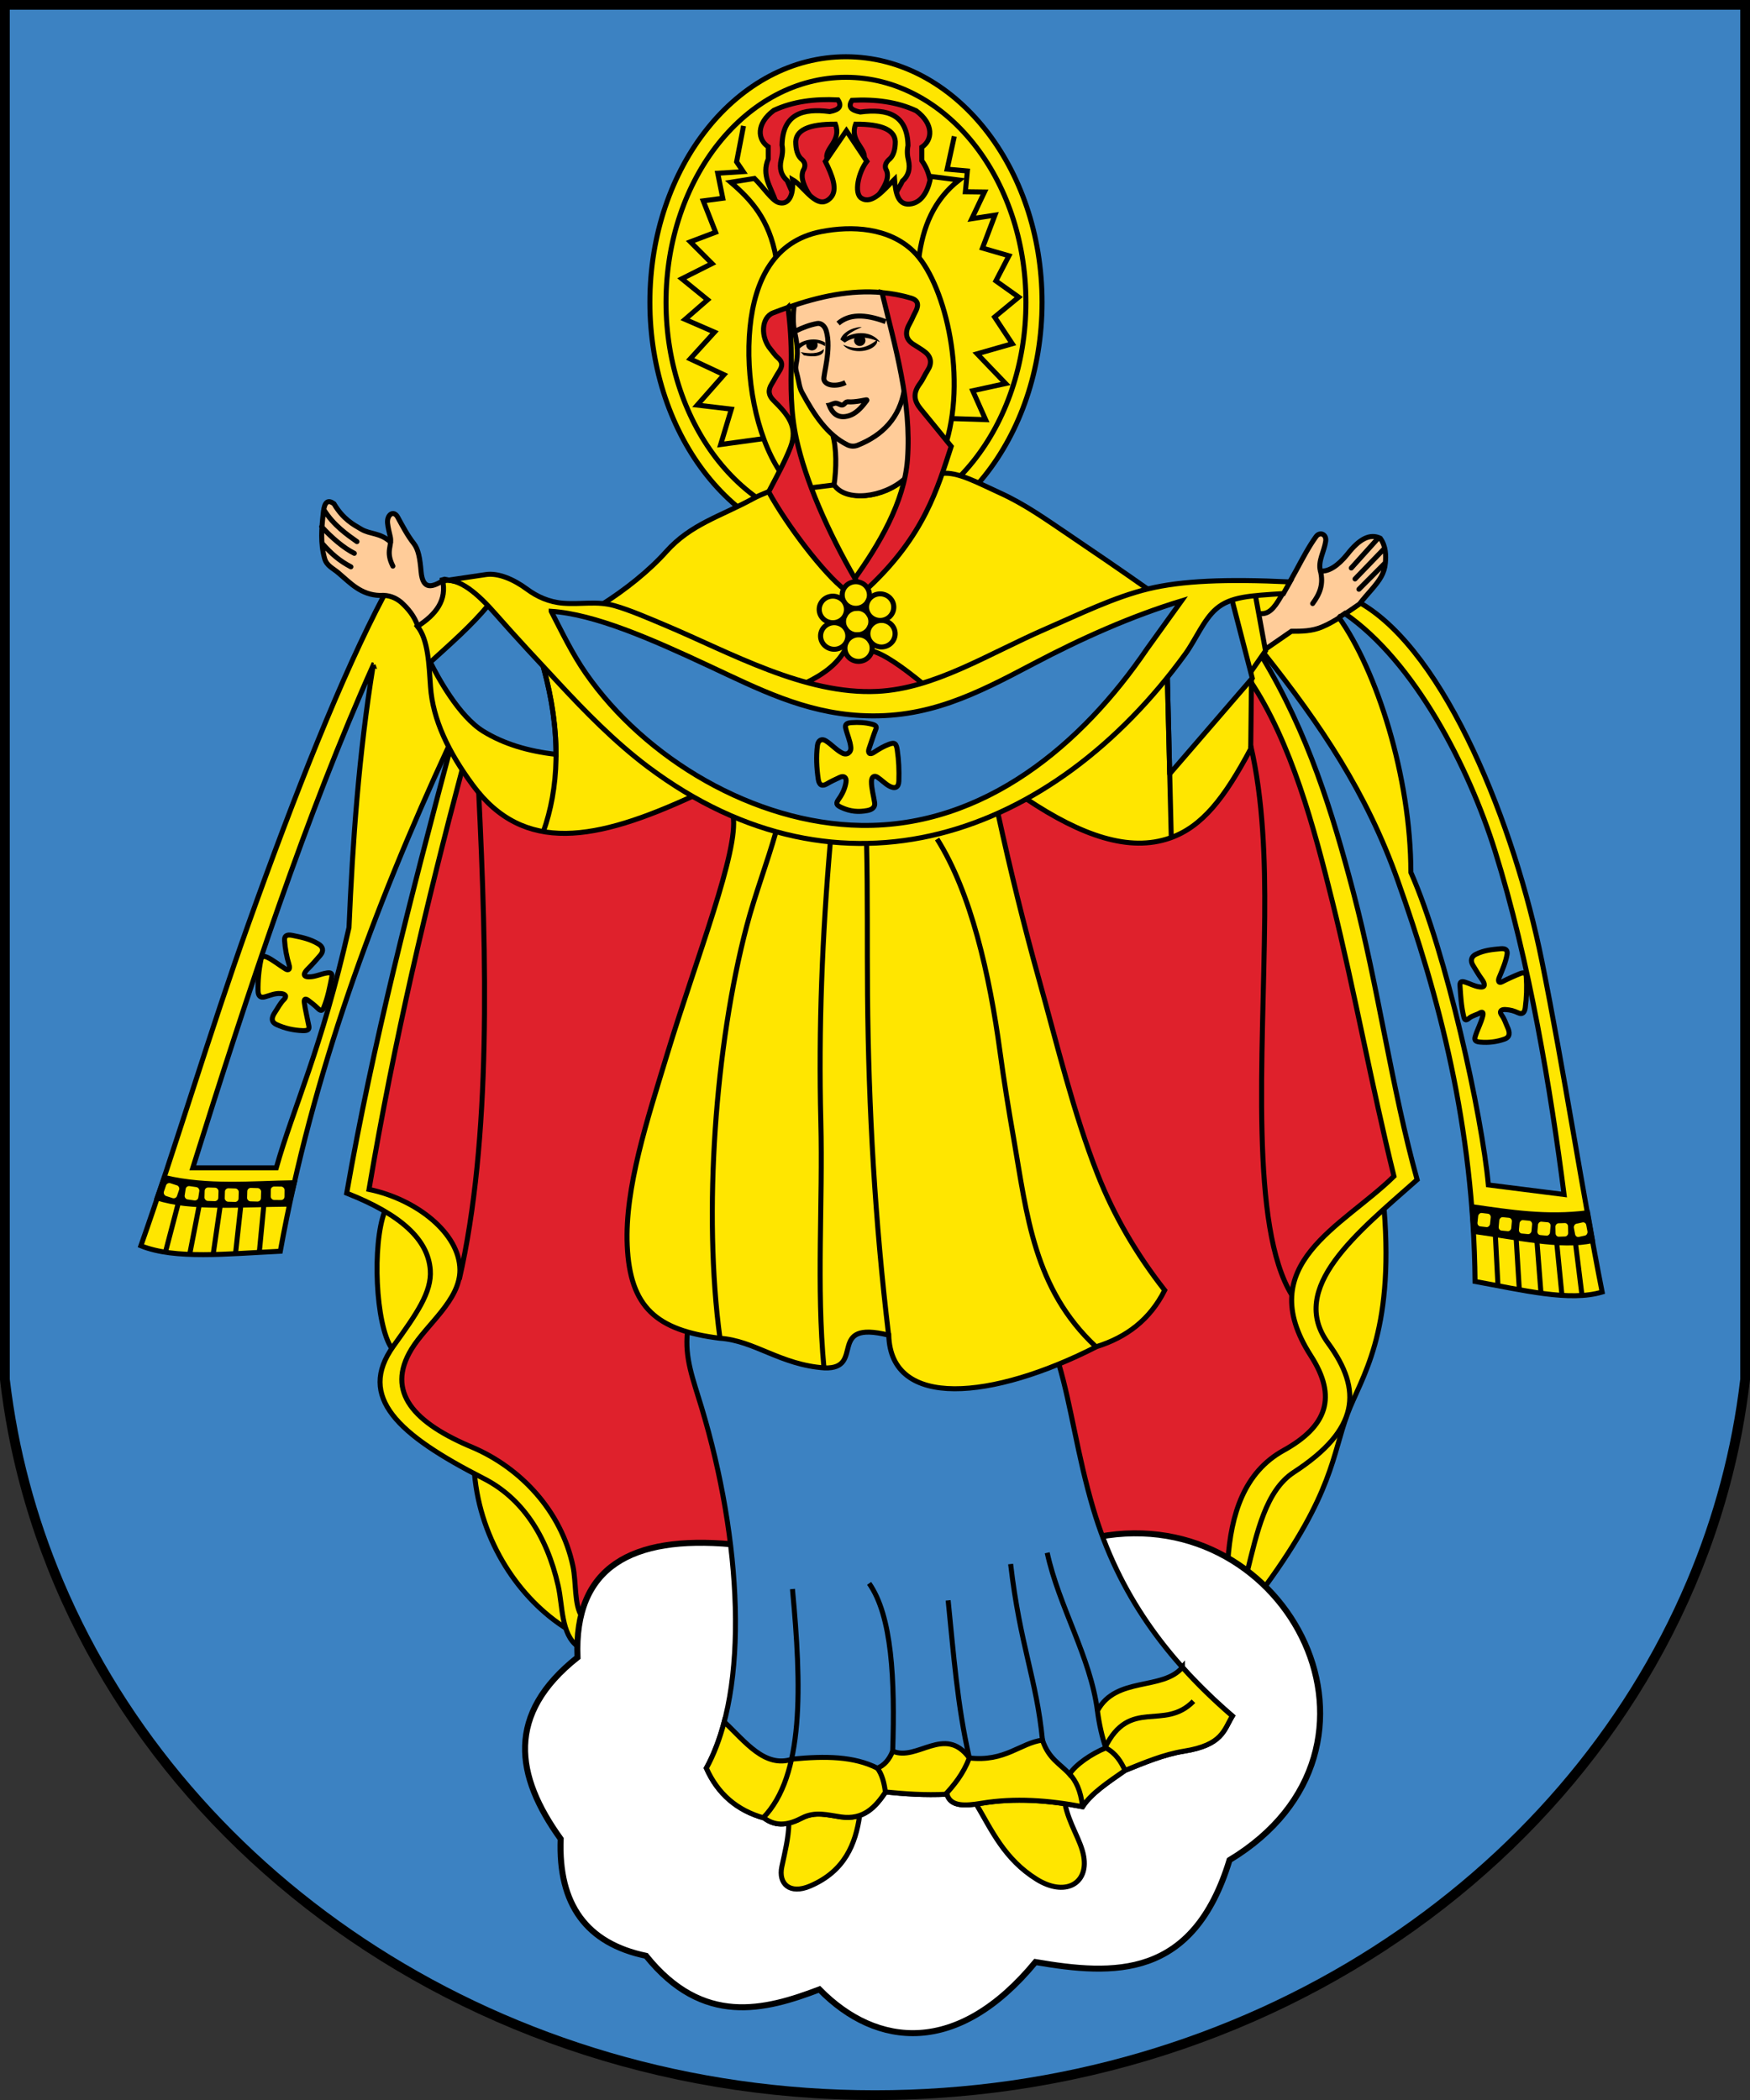 <?xml version="1.0" encoding="UTF-8" standalone="no"?> <svg xmlns:rdf="http://www.w3.org/1999/02/22-rdf-syntax-ns#" xmlns="http://www.w3.org/2000/svg" xmlns:cc="http://creativecommons.org/ns#" xmlns:dc="http://purl.org/dc/elements/1.1/" id="svg4098" height="420" width="350" version="1.1"><rect width="100%" height="100%" fill="#333333" stroke="none"/><g id="layer1" transform="translate(-200,-322.362)"><path id="path4002" d="m446.75,524.39c2.935,0,5.315,2.38,5.315,5.315v5.314c0,2.935-2.38,5.315-5.315,5.315h-5.315v-15.944h5.315zm0,21.259c5.87,0,10.63-4.76,10.63-10.63v-5.314c0-5.87-4.76-10.63-10.63-10.63h-10.63v26.574h10.63zm-21.26-26.574,5.315,0,0,26.574-5.315,0,0-26.574zm-10.63,0,5.315,0,0,26.574-5.315,0-10.63-16.684,0,16.684-5.315,0,0-26.574,5.315,0,10.63,16.684,0-16.684zm-79.724,0,15.945,0,0,5.315-10.63,0,0,5.315,10.63,0,0,5.315-10.63,0,0,5.315,10.63,0,0,5.315-15.945,0,0-26.574zm-21.26-0.001,5.315,0,0,21.26,10.63,0,0,5.315-15.945,0,0-26.575zm55.809,21.26,5.314,0c4.402,0,7.972-3.57,7.972-7.972s-3.636-7.957-7.972-7.972h-5.314v5.315h5.314c1.467,0,2.658,1.19,2.658,2.658s-1.19,2.658-2.658,2.658h-5.314v5.315zm5.31-26.58c10.272,0,18.602,8.33,18.602,18.602s-8.33,18.602-18.602,18.602-18.602-8.33-18.602-18.602,8.33-18.602,18.602-18.602zm0,5.315c7.337,0,13.287,5.95,13.287,13.287,0,7.337-5.95,13.287-13.287,13.287-7.337,0-13.287-5.95-13.287-13.287,0-7.337,5.95-13.287,13.287-13.287z" fill-rule="evenodd" class="fil0" fill="#a90000"></path><path id="path10" d="m200,598.32c0.411,3.513,0.936,6.994,1.589,10.436,14.393,75.888,86.568,133.61,173.41,133.61,86.841,0,159.02-57.716,173.41-133.6,0.653-3.443,1.178-6.926,1.59-10.441v-275.96h-350v275.96z" fill-rule="evenodd" class="fil0" fill="#000"></path><path id="path12" d="m537.37,638.5c5.383-12.731,9.03-26.253,10.684-40.321v-273.88h-346.1v273.88c1.655,14.07,5.302,27.593,10.686,40.326,25.211,59.623,88.407,101.91,162.36,101.91,73.958,0,137.16-42.292,162.37-101.92z" fill-rule="evenodd" class="fil1" fill="#3c82c2"></path><path id="рушник" d="m472.05,442.95c17.173,9.876,30.904,44.742,36.306,71.53,4.477,22.199,8.073,46.041,12.074,66.289-6.5,1.958-15.848-0.385-25.418-2.113-0.315-31.354-7.27-57.079-15.471-80.21-6.21-17.514-15.296-31.019-26.903-45.619l-3.147-13.353c7.38-1.073,14.859,0.086,22.558,3.476zm-182.33,28.71c-15.033,32.469-27.241,65.682-33.66,100.95-10.616,0.514-21.068,1.666-27.883-1.093,6.901-19.596,13.814-42.812,21.479-64.285,9.25-25.914,18.81-50.056,27.139-65.766l3.867-3.268,7.627,11.023,3.569,17.403-2.137,5.034z" fill-rule="evenodd" class="fil2 str0" stroke="#000" stroke-dasharray="none" stroke-miterlimit="4" stroke-width="1" fill="#ffe600"></path><g id="рука" fill-rule="evenodd" transform="matrix(3.679,0,0,3.684,-7.057,30.561)" stroke-miterlimit="4" stroke-dasharray="none" stroke-width="0.272"><path id="рука_0" d="m77.52,108.65c0.017-0.323-0.143-0.792-0.168-1.028-0.05-0.464,0.329-0.737,0.551-0.331,0.275,0.504,0.534,0.998,0.875,1.431,0.251,0.32,0.334,0.814,0.395,1.519,0.092,1.055,0.642,0.827,1.206,0.487l0.414,0.351-1.21,2.344-0.582-0.201c-0.19-0.556-0.528-0.967-0.925-1.323-0.286-0.229-0.649-0.399-1.143-0.359-1.04-0.033-1.607-0.679-2.221-1.196-0.318-0.284-0.669-0.396-0.786-0.816-0.232-0.839-0.163-1.626-0.071-2.459,0.033-0.296,0.1-0.864,0.58-0.508,0.511,0.855,1.064,1.133,1.478,1.378,0.491,0.294,1.039,0.182,1.607,0.71z" class="fil3" fill="#FC9"></path><path id="_160264168" d="m75.356,109.98c-0.622-0.328-1.048-0.692-1.572-1.283m1.759,0.55c-0.554-0.273-1.225-0.837-1.78-1.448m1.924,0.813c-0.519-0.366-1.275-0.887-1.795-1.725m5.109,6.329c-0.19-0.556-0.528-0.967-0.925-1.323-0.286-0.229-0.649-0.399-1.143-0.359-1.04-0.033-1.607-0.679-2.221-1.196-0.318-0.284-0.669-0.396-0.786-0.816-0.232-0.839-0.163-1.626-0.071-2.459,0.033-0.296,0.1-0.864,0.58-0.508,0.511,0.855,1.064,1.133,1.478,1.378,0.491,0.294,1.039,0.182,1.607,0.71m2.858,2.079c-0.564,0.34-1.114,0.569-1.206-0.487-0.061-0.705-0.143-1.2-0.395-1.519-0.341-0.433-0.6-0.927-0.875-1.431-0.222-0.406-0.601-0.133-0.551,0.331,0.026,0.236,0.086,0.476,0.145,0.724,0.118,0.495-0.275,0.779,0.143,1.601" class="fil4 str1" stroke="#000" stroke-linecap="round" fill="none"></path></g><g id="рука_1" fill-rule="evenodd" transform="matrix(3.679,0,0,3.684,-7.057,30.561)" stroke-miterlimit="4" stroke-dasharray="none" stroke-width="0.272"><path id="рука_2" d="m128.05,110.21c-0.133-0.515,0.205-1.057,0.289-1.615,0.059-0.392-0.318-0.54-0.525-0.255-0.388,0.533-0.735,1.196-1.108,1.885-0.29,0.535-0.636,1.106-0.939,1.595-0.384,0.621-0.682,0.749-1.076,0.689l-0.593-0.092,0.316,2.005,0.618,0.051c0.481-0.332,0.962-0.663,1.444-0.995,0.554,0.001,1.107-0.002,1.661-0.233,0.728-0.303,1.396-0.81,2.04-1.247,0.206-0.273,0.448-0.538,0.678-0.806,0.42-0.49,0.682-0.857,0.729-1.428,0.03-0.366,0.044-0.896-0.278-1.337-0.568-0.272-1.148,0.049-1.785,0.865-0.526,0.646-1.016,0.953-1.47,0.918z" class="fil3" fill="#FC9"></path><path id="_158408416" d="m124.7,112.51c0.394,0.06,0.692-0.068,1.076-0.689,0.303-0.489,0.649-1.06,0.939-1.595,0.373-0.689,0.72-1.351,1.108-1.885,0.207-0.285,0.584-0.137,0.525,0.255-0.084,0.559-0.422,1.077-0.289,1.592,0.192,0.739-0.035,1.268-0.42,1.786m-2.598,2.5c0.481-0.332,0.962-0.663,1.444-0.995,0.554,0.001,1.107-0.002,1.661-0.233,0.728-0.303,1.396-0.81,2.04-1.247,0.206-0.273,0.448-0.538,0.678-0.806,0.42-0.49,0.682-0.857,0.729-1.428,0.03-0.366,0.044-0.896-0.278-1.337-0.568-0.272-1.148,0.049-1.785,0.865-0.526,0.646-1.016,0.953-1.47,0.918m1.68-0.166,1.481-1.642m-1.277,2.235,1.609-1.667m-1.398,2.227,1.418-1.421" class="fil4 str1" stroke="#000" stroke-linecap="round" fill="none"></path></g><ellipse id="ellipse21" d="m 112.928,95.618 c 0,7.362 -4.773,13.33 -10.66,13.33 -5.887,0 -10.66,-5.968 -10.66,-13.33 0,-7.362 4.773,-13.33 10.66,-13.33 5.887,0 10.66,5.968 10.66,13.33 z" fill-rule="evenodd" cx="102.27" cy="95.618" rx="10.66" ry="13.33" transform="matrix(3.679,0,0,3.684,-7.057,30.561)" class="fil2 str0" stroke="#000" stroke-dasharray="none" stroke-miterlimit="4" stroke-width="0.272" fill="#ffe600"></ellipse><ellipse id="ellipse23" d="m 112.051,95.618 c 0,6.746 -4.38,12.214 -9.783,12.214 -5.403,0 -9.783,-5.469 -9.783,-12.214 0,-6.746 4.38,-12.214 9.783,-12.214 5.403,0 9.783,5.469 9.783,12.214 z" cx="102.27" cy="95.618" rx="9.783" ry="12.214" transform="matrix(3.679,0,0,3.684,-7.057,30.561)" class="fil4 str0" stroke="#000" stroke-dasharray="none" stroke-miterlimit="4" stroke-width="0.272" fill="none"></ellipse><path id="path25" d="m372.85,353.98c0.301-2.065-2.969-3.462-1.721-6.785,5.221-0.021,8.205,1.138,7.918,4.021-0.089,1.483-0.518,2.515-1.291,3.099-0.633,0.616-0.948,1.342-0.43,2.178,0.577,1.509-0.429,3.212-1.635,4.942l1.381,1.026,2.204-1.613c0.317-0.725,0.891-1.535,1.205-2.262,1.208-1.059,1.608-2.456,1.206-4.188-0.255-0.974-0.286-1.954-0.086-2.932-0.129-6.21-4.139-7.417-9.553-6.701-1.921-0.36-2.465-1.087-1.635-2.345,4.707-0.242,9.038,0.329,12.823,2.095,3.601,2.682,3.257,5.891,1.119,7.287v2.681c0.916,1.256,1.405,2.596,1.635,3.853l0.636,3.255-4.529,3.609-23.513-0.062-3.47-2.531c-0.961-2.903-2.853-5.192-1.463-8.46v-2.428c-2.138-1.396-2.481-4.606,1.118-7.288,3.787-1.766,8.116-2.337,12.824-2.095,0.831,1.258,0.286,1.985-1.635,2.346-5.414-0.717-9.424,0.491-9.553,6.7,0.199,0.978,0.083,1.957-0.173,2.932-0.403,1.733-0.002,3.128,1.206,4.188,0.314,0.726,0.631,1.452,0.946,2.178l1.442,1.407,2.088-0.653c-1.034-1.731-1.867-3.433-1.291-4.942,0.518-0.836,0.461-1.561-0.172-2.178-0.773-0.584-1.202-1.616-1.291-3.099-0.286-2.883,2.696-4.042,7.918-4.021,1.248,3.323-2.022,4.72-1.721,6.785l3.892,2.086,3.604-2.086z" fill-rule="evenodd" stroke="#000" stroke-dasharray="none" stroke-miterlimit="4" stroke-width="1" class="fil5 str0" fill="#df212c"></path><path id="path27" d="m383.75,374.17c0.784-6.383,2.995-11.825,8.068-15.802l-5.664-0.723c-0.372,2.217-1.376,4.927-3.759,5.456-2.808,0.623-3.296-2.182-3.486-4.882-2.141,2.082-4.455,5.109-6.604,3.794-1.592-0.974-0.596-5.234,1.064-7.381l-4.087-6.132-4.213,6.158c1.371,2.798,2.549,5.648,1.06,7.239-2.655,2.837-5.268-2.277-7.647-3.624,0.33,3.253-0.869,5.219-2.809,4.576-1.327-0.44-2.963-2.996-4.777-4.792l-4.745,0.76c3.986,3.405,7.69,7.358,9.059,15.08l28.538,0.275z" fill-rule="evenodd" stroke="#000" stroke-dasharray="none" stroke-miterlimit="4" stroke-width="1" class="fil2 str0" fill="#ffe600"></path><path id="path29" d="m389.31,410.68c4.048-13.932-0.555-32.182-6.636-38.066-4.88-4.721-12.256-5.154-18.506-3.914-9.325,1.849-13.224,9.662-14.164,19.12-0.978,9.839,1.166,21.511,5.931,28.775,11.432,17.391,27.64,10.732,33.375-5.915z" fill-rule="evenodd" stroke="#000" stroke-dasharray="none" stroke-miterlimit="4" stroke-width="1" class="fil2 str0" fill="#ffe600"></path><path id="path31" d="m453.08,639.58c13.572-18.622,13.373-26.265,16.395-34.383,2.725-7.322,9.372-15.822,7.345-41.078l-199.88,0.527c-2.534,6.649-1.826,22.648,1.39,27.366l16.561,25.065c1.206,13.68,9.063,25.141,18.402,31.003l139.79-8.5z" fill-rule="evenodd" stroke="#000" stroke-dasharray="none" stroke-miterlimit="4" stroke-width="1" class="fil2 str0" fill="#ffe600"></path><path id="path33" d="m452.35,453.63c9.355,15.516,14.109,31.215,18.299,47.113,4.991,18.936,7.681,39.266,12.778,57.56-12.035,10.647-25.902,21.632-17.794,32.707,6.881,9.398,6.231,17.269-6.868,25.805-5.623,3.664-7.375,12.044-9.365,20.104l-133.83,14.74c-3.377-2.451-3.016-8.086-3.929-12.123-2.323-10.277-7.4-17.645-14.887-21.464-17.221-8.785-25.35-16.319-18.079-26.474,4.593-6.414,7.712-10.77,7.383-15.24-0.452-6.125-5.862-11.079-16.717-15.363,5.24-29.967,12.893-59.486,20.697-88.824l30.485-28.997c4.503-2.865,9.192-6.541,12.745-10.514,4.884-5.462,10.834-7.023,17.245-10.516,1.055-0.576,2.125-1.009,3.243-1.465l8.424-0.749,5.007-0.626c2.225,3.497,9.507,2.65,13.744-1.18l7.463-1.078c3.178-0.36,7.134,1.872,11.648,3.921,4.846,2.197,9.105,5.235,13.487,8.194,5.312,3.587,10.735,7.298,16.047,11.037l22.775,13.429z" fill-rule="evenodd" stroke="#000" stroke-dasharray="none" stroke-miterlimit="4" stroke-width="1" class="fil2 str0" fill="#ffe600"></path><path id="path35" d="m445.57,634.5c0.644-9.252,3.2-17.654,11.146-22.058,8.74-4.844,10.738-10.701,5.464-18.907-11.828-18.403,6.399-25.854,16.611-35.923-4.515-18.323-7.794-36.645-12.327-54.967-3.567-14.422-8.156-31.787-16.474-44.194l-65.572,0.519c-3.937-3.194-7.638-5.865-10.148-6.443l-2.927-1.59-2.325,1.387c-1.634,2.952-4.377,4.917-7.905,6.646l-68.699,17.376c-7.003,26.36-13.523,53.798-18.612,83.897,9.485,1.966,18.104,8.758,18.18,16.062,0.062,6.087-6.641,10.909-9.671,15.867-5.26,8.606,0.521,14.833,12.374,19.742,9.382,4.065,17.556,12.553,19.905,23.696,0.677,3.209,0.222,7.8,1.805,10.09l129.18-11.199z" fill-rule="evenodd" stroke="#000" stroke-dasharray="none" stroke-miterlimit="4" stroke-width="1" class="fil5 str0" fill="#df212c"></path><path id="path37" d="m346.29,631.21c-19.966-1.782-31.522,4.517-30.789,22.631-14.319,11.357-12.508,23.625-3.364,36.309-0.517,13.098,5.175,20.89,17.077,23.377,11.385,14.184,23.803,10.856,34.67,6.715,11.47,11.692,27.684,13.35,43.209-5.471,15.637,2.676,31.531,3.541,38.81-20.393,36.926-22.316,11.965-71.768-26.132-64.66-24.494,0.497-48.987,0.995-73.481,1.492z" fill-rule="evenodd" stroke="#000" stroke-dasharray="none" stroke-miterlimit="4" stroke-width="1.2" class="fil6 str0" fill="#FFF"></path><path id="path39" d="m371.93,685.51c-0.825,5.63-2.955,11.09-9.907,14.057-4.101,1.75-6.382-0.471-5.661-3.854,0.617-2.892,1.338-5.745,1.415-8.616-0.755-11.804,12.093-11.08,14.153-1.587zm41.044-2.494c0.826,4.233,3.22,7.37,3.774,10.656,0.931,5.519-3.802,8.051-9.435,4.534-6.449-4.025-9.004-9.844-12.03-14.964-2.233-7.486,11.482-11.32,17.691-0.227z" fill-rule="evenodd" stroke="#000" stroke-dasharray="none" stroke-miterlimit="4" stroke-width="1" class="fil2 str0" fill="#ffe600"></path><path id="path41" d="m411.8,595.28c2.476,8.426,3.696,18.171,6.84,28.794,5.082,17.171,14.702,30.171,27.834,41.491-1.715,2.826-1.971,5.793-9.671,7.029-4.007,0.643-7.863,2.267-11.794,3.854-3.46,2.418-6.723,4.559-8.492,7.255-6.763-1.285-13.524-1.808-20.286-0.68-3.227,0.538-6.14,0.687-6.841-1.814-4.484,0.227-8.414-0.075-12.266-0.454-2.041,3.028-4.404,5.638-8.964,4.988-2.6-0.371-5.11-1.168-7.784,0.226-2.444,1.275-5.033,1.897-7.548,0-5.426-1.512-9.278-4.838-11.558-9.976,8.768-15.982,6.964-45.822-0.944-72.099-1.724-5.729-3.42-9.901-2.831-15.191l43.698-8.022,30.606,14.597z" fill-rule="evenodd" stroke="#000" stroke-dasharray="none" stroke-miterlimit="4" stroke-width="1" class="fil1 str0" fill="#3c82c2"></path><path id="path43" d="m436.48,655.82c3.052,3.409,6.39,6.642,9.992,9.746-1.715,2.826-1.971,5.793-9.671,7.029-4.007,0.643-7.863,2.267-11.794,3.854-3.46,2.418-6.723,4.559-8.492,7.255-6.763-1.285-13.524-1.808-20.286-0.68-3.227,0.538-6.14,0.687-6.841-1.814-4.484,0.227-8.414-0.075-12.266-0.453-2.041,3.028-4.404,5.638-8.964,4.988-2.6-0.371-5.11-1.168-7.784,0.226-2.444,1.275-5.033,1.897-7.548,0-5.426-1.512-9.278-4.838-11.558-9.976,1.49-2.715,2.674-5.832,3.575-9.261,4.211,3.942,8.092,9.301,13.644,7.447,6.565-0.643,12.305-0.567,16.984,1.814,1.336-0.529,2.359-1.663,3.067-3.401,4.885,2.127,10.41-5.351,15.332,1.36,7.155,0.831,10.263-3.033,14.62-3.562,1.277,3.807,3.563,4.727,5.414,6.807,1.235-1.947,4.457-4.12,7.254-5.257-0.764-2.274-1.321-4.747-1.671-7.42,3.672-6.924,13.089-4.001,16.993-8.703z" fill-rule="evenodd" stroke="#000" stroke-dasharray="none" stroke-miterlimit="4" stroke-width="1" class="fil2 str0" fill="#ffe600"></path><path id="path45" d="m451.08,441.43,2.025,11.09-2.961,4.254,0.158,1.215-0.158,14.128c-5.222,9.809-9.691,15.608-16.183,17.865-8.087,2.81-17.561-0.404-28.695-7.838l-4.565-1.627-1.086,4.628c2.441,11.239,5.192,22.406,8.287,33.485,3.54,12.671,6.809,26.392,11.642,38.646,3.268,8.288,7.785,15.977,13.397,23.139-2.969,5.912-7.684,9.415-13.599,11.268-20.853,10.649-41.197,12.591-41.588-2.284-12.653-3.144-4.587,6.804-12.808,6.547-8.909-0.609-14.021-5.482-21.031-5.939-12.655-1.583-17.923-6.188-18.468-18.54-0.51-11.536,4.005-25.136,8.023-38.376,5.806-19.127,14.323-40.575,13.153-47.573l-2.397-4.464-5.535,0.483c-19.466,8.988-33.893,11.717-44.112-2.119-4.876-6.603-8.025-13.147-8.475-19.702-0.306-4.464-0.457-9.398-2.607-12.076,3.697-2.368,5.942-5.263,4.998-9.322l0.41-0.115,13.831,2.781c49.486,32.985,92.674,29.461,131.55-0.033l14.916-0.96,1.876,1.439z" fill-rule="evenodd" stroke="#000" stroke-dasharray="none" stroke-miterlimit="4" stroke-width="1" class="fil2 str0" fill="#ffe600"></path><path id="path47" d="m433.94,477.13,16.513-19.136-4.05-15.648c-4.491,1.777-8.729,3.429-12.758,4.963l-0.176,10.532,0.471,19.288zm-128.86-31.074c-2.406-0.846-4.877-1.72-7.436-2.629-3.398,4.094-7.582,7.738-11.572,11.37,1.388,2.832,5.672,10.811,10.612,13.844,4.069,2.497,8.957,3.971,14.525,4.594-0.001-5.236-0.767-11.052-2.543-17.472l-3.584-9.706z" fill-rule="evenodd" stroke="#000" stroke-dasharray="none" stroke-miterlimit="4" stroke-width="1" class="fil1 str0" fill="#3c82c2"></path><path id="path49" d="m288.46,438.57c3.327-0.879,7.239,2.708,10.591,6.526,4.203,4.788,8.575,9.456,12.918,14.126,4.883,5.25,10.9,11.47,17.586,16.492,38.739,29.103,80.905,14.132,107.55-22.613,2.023-2.791,3.641-6.83,6.16-8.98,2.865-2.446,6.676-2.605,13.422-3.047l1.304-2.33c-12.83-0.605-21.646-0.229-28.309,1.382-6.881,1.664-13.901,5.137-20.437,7.972-11.712,5.087-22.322,11.986-33.782,12.542-14.496,0.703-29.314-7.713-42.358-13.211-3.549-1.495-7.152-3.055-10.157-3.914-3.559-1.015-6.745-0.217-10.333-0.509-2.842-0.231-5.233-1.344-7.171-2.78-2.779-2.059-5.846-3.311-8.257-2.953l-8.723,1.296z" fill-rule="evenodd" stroke="#000" stroke-dasharray="none" stroke-miterlimit="4" stroke-width="1" class="fil2 str0" fill="#ffe600"></path><path id="path51" d="m310.24,444.62c2.219,4.32,4.267,8.575,6.927,12.404,11.856,17.065,33.654,30.088,55.072,30.419,24.726,0.382,44.259-16.345,57.141-35.285l6.921-9.623c-9.901,3.019-19.805,7.4-29.704,12.625-11.269,5.943-21.103,11.064-34.517,10.308-11.303-0.637-20.333-5.266-30.248-9.904-11.771-5.505-22.909-10.361-31.592-10.945z" fill-rule="evenodd" stroke="#000" stroke-dasharray="none" stroke-miterlimit="4" stroke-width="1" class="fil1 str0" fill="#3c82c2"></path><path id="path53" d="m274.64,455.41c-2.891,17.907-4.101,35.268-4.842,52.478-5.52,24.481-11.086,35.809-14.542,48.043h-16.696c11.13-35.557,22.791-70.823,36.074-100.52l0.007,0.002z" fill-rule="evenodd" stroke="#000" stroke-dasharray="none" stroke-miterlimit="4" stroke-width="1" class="fil1 str0" fill="#3c82c2"></path><path id="path55" d="m467.79,445.87c7.509,10.546,14.355,31.736,14.385,50.971,7.115,16.107,14.22,48.671,15.497,62.506,5.047,0.638,10.095,1.276,15.143,1.915-2.643-20.667-6.925-46.679-13.826-68.754-5.246-16.782-16.044-37.79-30.029-47.448l-1.171,0.811z" fill-rule="evenodd" stroke="#000" stroke-dasharray="none" stroke-miterlimit="4" stroke-width="1" class="fil1 str0" fill="#3c82c2"></path><path id="path57" d="m515.1,570.99c0.437,3.518,0.875,7.036,1.312,10.554m-5.073-10.693c0.351,3.525,0.702,7.051,1.053,10.576m-5.005-10.853c0.271,3.484,0.542,6.968,0.813,10.452m-4.974-11.075c0.215,3.495,0.43,6.989,0.646,10.484m-4.807-11.108c0.175,3.35,0.351,6.7,0.526,10.051" stroke="#000" stroke-dasharray="none" stroke-miterlimit="4" stroke-width="1" class="fil4 str0" fill="none"></path><path id="path59" d="m252.78,563.26-0.91,9.462m-3.715-9.166-1.061,9.609m-3.032-9.757-1.442,9.905m-2.729-10.126-1.971,10.126m-2.199-10.569-2.654,10.126" stroke="#000" stroke-dasharray="none" stroke-miterlimit="4" stroke-width="1" class="fil4 str0" fill="none"></path><path id="path61" d="m370.16,471.84c0.092,1.009-0.773,1.614-1.668,1.162-1.241-0.627-2.158-1.743-3.335-2.478-0.817-0.509-1.532-0.12-1.668,0.929-0.289,2.233-0.164,4.499,0.159,6.737,0.18,1.253,0.809,1.488,1.748,0.93,0.838-0.5,1.737-0.901,2.621-1.317,0.705-0.332,1.321,0.004,1.191,0.93-0.166,1.179-0.68,2.367-1.429,3.407-0.643,0.893-0.579,1.213,0.476,1.703,1.814,0.841,3.463,0.963,5.243,0.62,0.96-0.185,1.558-0.68,1.43-1.549-0.212-1.427-0.652-2.843-0.636-4.259,0.007-0.907,0.536-1.288,1.192-0.851,0.866,0.577,1.569,1.343,2.381,1.779,1.148,0.619,1.864,0.259,1.907-1.006,0.074-2.181-0.025-4.235-0.319-6.195-0.193-1.291-0.46-1.621-1.668-1.162-0.996,0.378-1.921,0.894-3.018,1.627-0.843,0.564-1.265,0.102-0.953-0.774,0.458-1.287,0.855-2.598,1.351-3.872,0.219-0.559-0.015-0.81-0.795-1.007-1.369-0.347-2.689-0.403-4.05-0.31-0.925,0.062-1.366,0.32-1.191,1.085,0.298,1.301,0.91,2.545,1.032,3.872z" fill-rule="evenodd" stroke="#000" stroke-dasharray="none" stroke-miterlimit="4" stroke-width="1" class="fil2 str0" fill="#ffe600"></path><path id="path63" d="m257.82,515.34c-0.481-1.549-0.812-3.359-0.907-4.918-0.051-0.842,0.386-1.224,1.564-0.98,1.765,0.366,3.499,0.677,5.247,1.742,0.857,0.522,1.087,1.358,0.335,2.231-0.821,0.953-1.657,1.911-2.554,2.795-0.706,0.696-1.094,1.543,0.335,1.524,1.277-0.017,2.297-0.586,3.559-0.781,0.837-0.13,1.099,0.134,0.948,0.87-0.384,1.884-0.747,3.944-1.619,6.096-0.295,0.732-0.648,0.621-1.171,0.109-0.6-0.588-1.367-1.2-1.912-1.597-0.572-0.417-0.875-0.285-0.783,0.435,0.193,1.494,0.628,3.217,0.908,4.699,0.142,0.749-0.253,0.964-1.285,0.926-1.798-0.068-3.504-0.458-5.135-1.197-1.219-0.554-1.039-1.461-0.335-2.504,0.551-0.815,1.014-1.774,1.773-2.522,0.642-0.634,0.34-1.145-0.727-1.198-1.114-0.055-2,0.36-3.112,0.672-0.823,0.231-1.319-0.144-1.339-1.197-0.039-2.048,0.145-4.092,0.559-6.15,0.163-0.808,0.572-0.931,1.451-0.49,1.054,0.529,2.271,1.5,3.475,2.251,0.673,0.42,0.971-0.025,0.726-0.816z" fill-rule="evenodd" stroke="#000" stroke-dasharray="none" stroke-miterlimit="4" stroke-width="1" class="fil2 str0" fill="#ffe600"></path><path id="path65" d="m499.85,517.83c0.614-1.482,1.295-3.033,1.56-4.57,0.144-0.831-0.209-1.26-1.306-1.152-1.643,0.161-3.252,0.271-4.96,1.128-0.838,0.42-1.142,1.224-0.561,2.177,0.635,1.04,1.113,1.879,1.825,2.859,0.56,0.771,0.813,1.658-0.48,1.475-1.156-0.164-1.846-0.637-2.968-0.976-0.745-0.225-1.012,0.008-0.961,0.755,0.131,1.914,0.223,4.001,0.766,6.238,0.184,0.76,0.516,0.691,1.05,0.242,0.612-0.514,1.549-0.688,2.089-1.02,0.567-0.348,0.827-0.182,0.659,0.522-0.346,1.461-1.111,2.776-1.536,4.216-0.215,0.728,0.118,0.986,1.059,1.066,1.638,0.139,3.231-0.052,4.795-0.6,1.17-0.41,1.111-1.332,0.593-2.448-0.405-0.873-0.545-1.532-1.147-2.361-0.51-0.703-0.177-1.175,0.797-1.105,1.016,0.073,1.602,0.24,2.575,0.678,0.72,0.324,1.213,0.008,1.353-1.034,0.272-2.03,0.34-4.079,0.202-6.17-0.054-0.821-0.411-0.99-1.259-0.652-1.017,0.404-2.403,1.02-3.582,1.628-0.659,0.341-0.878-0.138-0.565-0.894z" fill-rule="evenodd" stroke="#000" stroke-dasharray="none" stroke-miterlimit="4" stroke-width="1" class="fil2 str0" fill="#ffe600"></path><polyline id="polyline67" transform="matrix(3.679,0,0,3.684,-7.057,30.561)" class="fil4 str0" stroke="#000" points="96.701,86.043,96.324,87.994,96.684,88.525,95.298,88.612,95.573,89.971,94.511,90.111,95.183,91.816,93.809,92.336,94.989,93.517,93.346,94.342,94.749,95.482,93.524,96.546,95.123,97.24,93.801,98.692,95.64,99.552,94.185,101.2,96.039,101.42,95.458,103.34,97.786,103.02" stroke-dasharray="none" stroke-miterlimit="4" stroke-width="0.272" fill="none"></polyline><polyline id="polyline69" transform="matrix(3.679,0,0,3.684,-7.057,30.561)" class="fil4 str0" stroke="#000" points="108.16,86.61,107.77,88.392,108.87,88.49,108.76,89.617,109.8,89.63,109.11,91.082,110.37,90.887,109.69,92.676,111.13,93.094,110.42,94.458,111.66,95.339,110.35,96.419,111.31,97.869,109.4,98.415,110.95,100.03,109.16,100.42,109.86,101.99,108.01,101.93" stroke-dasharray="none" stroke-miterlimit="4" stroke-width="0.272" fill="none"></polyline><path id="path71" d="m450.15,471.51c2.5,10.768,2.891,23.047,2.792,34.215-0.25,27.953-2.992,61.993,5.439,75.664m-162.65-100.69c1.617,33.179,2.544,69.559-3.875,97.551" stroke="#000" stroke-dasharray="none" stroke-miterlimit="4" stroke-width="1" class="fil4 str0" fill="none"></path><path id="path73" d="m438.69,662.61c-5.897,6.046-12.738-0.832-17.691,9.296" stroke="#000" stroke-dasharray="none" stroke-miterlimit="4" stroke-width="1" class="fil4 str0" fill="none"></path><path id="path75" d="m387.42,490.16c6.799,10.769,10.486,27.119,12.582,42.555,0.78,5.747,1.721,11.556,2.733,17.344,2.645,15.264,4.032,30.077,16.452,41.649m-45.87-100.62c0.232,10.096,0.1,20.192,0.19,30.291,0.206,22.826,1.492,45.307,4.218,68.006m-11.652-98.668c-1.623,18.644-2.38,37.291-1.906,55.936,0.414,16.413-0.905,32.824,0.622,49.24m-9.582-107.22c-1.792,6.33-4.175,12.489-5.853,18.843-6.297,23.85-8.752,57.555-5.366,82.431" stroke="#000" stroke-dasharray="none" stroke-miterlimit="4" stroke-width="1" class="fil4 str0" fill="none"></path><path id="path77" d="m433.47,457.84,0.78,31.902m-125.58-33.982c3.768,13.62,2.991,24.523,0,32.929" stroke="#000" stroke-dasharray="none" stroke-miterlimit="4" stroke-width="1" class="fil4 str0" fill="none"></path><path id="path79" d="m358.49,640.17c1.824,19.363,2.384,37.36-5.897,45.799m37.034-43.532c1.08,10.505,1.824,21.009,4.246,31.515-1.256,3.253-3.066,5.443-4.954,7.482m-15.097-42.398c4.564,6.512,5.191,19.172,4.718,33.556m-3.067,3.401c0.865,1.133,1.415,2.871,1.651,5.215m32.316-48.293c2.353,10.814,8.631,20.758,10.049,31.605m1.671,7.42c2.072,1.123,3.039,2.776,3.848,4.506m-11.058,0.736c1.187,1.333,2.177,3.148,2.567,6.519m-14.39-48.53c1.885,16.271,5.186,23.019,6.364,35.209" stroke="#000" stroke-dasharray="none" stroke-miterlimit="4" stroke-width="1" class="fil4 str0" fill="none"></path><g id="лицо" fill-rule="evenodd" transform="matrix(3.679,0,0,3.684,-7.057,30.561)" stroke-miterlimit="4" stroke-dasharray="none" stroke-width="0.272"><path id="лицо_3" d="m105.46,105.2c0.077-0.35,0.131-0.703,0.158-1.056,0.092-1.249,0.001-2.484-0.188-3.708-0.269,1.466-1.169,2.404-2.521,2.942-0.183,0.073-0.386,0.066-0.568-0.025-0.287-0.143-0.548-0.325-0.787-0.535,0.216,0.807,0.193,1.847,0.07,2.706l-0.001,0.007,0.104-0.013c0.605,0.949,2.582,0.72,3.734-0.318zm-1.226-10.104c0.429,1.766,0.918,3.541,1.196,5.34-0.269,1.466-1.169,2.403-2.521,2.941-0.183,0.073-0.386,0.066-0.568-0.025-1.123-0.562-1.875-1.766-2.453-2.828-0.125-0.231-0.149-0.405-0.201-0.662-0.028-0.141-0.062-0.283-0.1-0.424-0.077-0.284-0.044-0.352,0.004-0.64,0.086-0.522,0.004-1.069-0.115-1.603-0.1-0.449-0.068-0.955-0.026-1.382l-0.001-0.038c1.56-0.525,3.208-0.832,4.785-0.679z" class="fil3" fill="#FC9"></path><path id="_161393112" d="m101.54,102.77c0.231,0.814,0.209,1.879,0.084,2.756,0.605,0.949,2.687,0.713,3.838-0.326m-0.024-4.811c-0.257,1.494-1.163,2.446-2.53,2.99-0.183,0.073-0.386,0.066-0.568-0.025-1.098-0.549-1.809-1.644-2.453-2.828-0.125-0.231-0.149-0.405-0.201-0.662-0.028-0.141-0.062-0.283-0.1-0.424-0.077-0.284-0.044-0.352,0.004-0.64,0.086-0.522,0.004-1.069-0.115-1.603-0.1-0.449-0.068-0.955-0.026-1.382m-0.33,0.079c1.685-0.59,3.397-0.96,5.112-0.805" class="fil4 str0" stroke="#000" fill="none"></path><path id="_161393760" d="m101.36,101.21c0.256-0.097,0.326-0.16,0.508-0.074,0.188,0.089,0.228,0.088,0.358-0.048,0.091-0.095,0.171-0.059,0.306-0.061,0.197-0.003,0.462-0.04,0.7-0.088,0.248-0.05,0.203-0.034,0.066,0.144-0.205,0.268-0.495,0.582-0.862,0.695-0.633,0.195-0.929-0.183-1.077-0.568zm0.483-4.441c0.585-0.511,1.446-0.527,2.581-0.1m-4.878,0.503c0.372-0.179,0.755-0.328,1.161-0.402,0.189-0.035,0.404,0.106,0.491,0.4,0.294,0.992-0.179,2.425-0.126,2.643,0.086,0.356,0.718,0.392,1.171,0.163" class="fil4 str0" stroke="#000" fill="none"></path><path id="_161394024" d="m100.71,97.826c0.011,0.032,0.019,0.067,0.019,0.104,0.001,0.175-0.139,0.301-0.31,0.301-0.171,0-0.31-0.135-0.31-0.301,0-0.013,0.002-0.027,0.004-0.04-0.13,0.056-0.258,0.141-0.383,0.251l-0.037-0.266c0.429-0.288,1.051-0.318,1.443-0.073v0.2c-0.145-0.088-0.287-0.147-0.426-0.175zm-0.899,0.496c0.454,0.091,0.964,0.116,1.25-0.164,0.041,0.404-0.557,0.456-1.083,0.339l-0.168-0.175zm3.477-0.782c0.025,0.044,0.041,0.095,0.041,0.149,0,0.167-0.139,0.301-0.31,0.301-0.171,0-0.309-0.135-0.309-0.301,0-0.042,0.009-0.083,0.025-0.119-0.187,0.042-0.367,0.119-0.531,0.237l-0.24-0.164c0.169-0.489,0.881-0.711,1.164-0.673-0.268,0.112-0.735,0.327-0.822,0.515,0.448-0.247,1.324-0.353,1.817,0.295l-0.165-0.064c0.016,0.062-0.007,0.131-0.059,0.199-0.357,0.463-1.432,0.482-1.784,0.008,0.613,0.251,1.136,0.279,1.796-0.226-0.203-0.08-0.413-0.135-0.622-0.156z" class="fil0" fill="#000"></path></g><path id="path86" d="m376.4,380.88c1.932,0.174,3.866,0.533,5.797,1.102,1.848,0.546,1.381,1.865,0.785,2.966-0.355,0.655-0.605,1.366-0.982,2.009-1.063,1.813-0.919,3.196,0.589,4.211,0.813,0.546,1.689,1.015,2.454,1.626,1.233,0.986,1.363,2.302,0.491,3.637-0.567,0.867-0.953,1.846-1.571,2.678-1.431,1.929-1.145,3.447,0.196,5.071,2.044,2.474,4.057,4.976,6.085,7.464-2.733,8.338-5.353,17.802-16.656,28.344l-2.846-1.627c4.999-6.971,10.117-15.492,10.755-24.119,0.841-11.377-2.447-22.424-5.098-33.363z" fill-rule="evenodd" stroke="#000" stroke-dasharray="none" stroke-miterlimit="4" stroke-width="1" class="fil5 str0" fill="#df212c"></path><path id="path88" d="m357.59,383.84c0.464,3.515,0.709,7.104,0.655,10.863-0.068,4.736-0.177,9.916,1.053,15.511,1.797,8.175,6.084,18.203,11.964,28.319l-2.258,1.818c-4.271-3.288-11.555-12.856-15.273-19.622,1.67-3.2,3.231-5.99,4.359-8.89,1.603-4.119-0.527-6.554-3.378-9.386-1.001-0.995-1.157-2.03-0.393-3.253,0.511-0.817,0.937-1.687,1.473-2.489,0.808-1.212,0.708-2.01-0.198-2.774-0.579-0.488-0.983-1.146-1.471-1.722-2.028-2.391-1.906-6.339,0.49-7.272,0.989-0.385,1.983-0.755,2.977-1.103z" fill-rule="evenodd" stroke="#000" stroke-dasharray="none" stroke-miterlimit="4" stroke-width="1" class="fil5 str0" fill="#df212c"></path><g id="пряжка" fill-rule="evenodd" transform="matrix(3.679,0,0,3.684,-7.057,30.561)" stroke="#000" stroke-miterlimit="4" stroke-dasharray="none" fill="#ffe600"><ellipse id="_162011992" d="m 103.622,112.952 c 0,0.399 -0.333,0.723 -0.743,0.723 -0.411,0 -0.743,-0.323 -0.743,-0.723 0,-0.399 0.333,-0.722 0.743,-0.722 0.411,0 0.743,0.323 0.743,0.722 z" cx="102.88" cy="112.95" rx="0.743" ry="0.722" stroke-width="0.272" class="fil2 str0"></ellipse><circle id="_162011632" stroke-width="0.08" d="m 0.214,0 c 0,0.118 -0.096,0.214 -0.214,0.214 -0.118,0 -0.214,-0.096 -0.214,-0.214 0,-0.118 0.096,-0.214 0.214,-0.214 0.118,0 0.214,0.096 0.214,0.214 z" cx="0" cy="0" transform="matrix(3.461,-0.168,0.173,3.364,102.805,111.51)" r="0.214" class="fil2 str0"></circle><circle id="_49988928" stroke-width="0.08" d="m 0.214,0 c 0,0.118 -0.096,0.214 -0.214,0.214 -0.118,0 -0.214,-0.096 -0.214,-0.214 0,-0.118 0.096,-0.214 0.214,-0.214 0.118,0 0.214,0.096 0.214,0.214 z" cx="0" cy="0" transform="matrix(3.461,-0.168,0.173,3.364,102.953,114.394)" r="0.214" class="fil2 str0"></circle><circle id="_158408392" stroke-width="0.08" d="m 0.214,0 c 0,0.118 -0.096,0.214 -0.214,0.214 -0.118,0 -0.214,-0.096 -0.214,-0.214 0,-0.118 0.096,-0.214 0.214,-0.214 0.118,0 0.214,0.096 0.214,0.214 z" cx="0" cy="0" transform="matrix(1.581,-2.997,3.084,1.537,101.557,112.293)" r="0.214" class="fil2 str0"></circle><circle id="_158408896" stroke-width="0.08" d="m 0.214,0 c 0,0.118 -0.096,0.214 -0.214,0.214 -0.118,0 -0.214,-0.096 -0.214,-0.214 0,-0.118 0.096,-0.214 0.214,-0.214 0.118,0 0.214,0.096 0.214,0.214 z" cx="0" cy="0" transform="matrix(1.581,-2.997,3.084,1.537,104.201,113.611)" r="0.214" class="fil2 str0"></circle><circle id="_162011344" stroke-width="0.08" d="m 0.214,0 c 0,0.118 -0.096,0.214 -0.214,0.214 -0.118,0 -0.214,-0.096 -0.214,-0.214 0,-0.118 0.096,-0.214 0.214,-0.214 0.118,0 0.214,0.096 0.214,0.214 z" cx="0" cy="0" transform="matrix(-1.88,-2.829,-2.911,1.827,104.127,112.169)" r="0.214" class="fil2 str0"></circle><circle id="_162011776" stroke-width="0.08" d="m 0.214,0 c 0,0.118 -0.096,0.214 -0.214,0.214 -0.118,0 -0.214,-0.096 -0.214,-0.214 0,-0.118 0.096,-0.214 0.214,-0.214 0.118,0 0.214,0.096 0.214,0.214 z" cx="0" cy="0" transform="matrix(-1.88,-2.829,-2.911,1.827,101.631,113.735)" r="0.214" class="fil2 str0"></circle></g><path id="path98" d="m257.8,563.19c-9.22,0.074-19.841,0.948-26.367-1.257l1.44-4.064c8.832,2.071,17.496,1.163,25.988,1.035l-1.061,4.286z" fill-rule="evenodd" stroke="#000" stroke-dasharray="none" stroke-miterlimit="4" stroke-width="1" class="fil0 str2" fill="#000"></path><path id="path100" d="m518.5,570.47c-6.173,1.441-15.392-0.688-23.747-1.82l-0.351-4.945c7.688,1.102,14.875,2.261,23.125,1.217l0.973,5.547z" fill-rule="evenodd" stroke="#000" stroke-dasharray="none" stroke-miterlimit="4" stroke-width="1" class="fil0 str2" fill="#000"></path><g id="_158436624" fill-rule="evenodd" transform="matrix(3.679,0,0,3.684,-7.057,30.561)" stroke-miterlimit="4" stroke-dasharray="none" fill="#ffe600"><rect id="_161393160" transform="matrix(2.731,0.026,-0.027,2.655,71.003,143.621)" rx="0.069" ry="0.069" height="0.275" width="0.275" y="0" x="0" stroke-width="0.101" class="fil2"></rect><rect id="_161393952" transform="matrix(2.591,0.839,-0.863,2.519,65.367,143.387)" rx="0.069" ry="0.069" height="0.275" width="0.275" y="0" x="0" stroke-width="0.101" class="fil2"></rect><rect id="_158431000" transform="matrix(2.701,0.396,-0.407,2.625,66.402,143.574)" rx="0.069" ry="0.069" height="0.275" width="0.275" y="0" x="0" stroke-width="0.101" class="fil2"></rect><rect id="_161392776" transform="matrix(2.73,0.083,-0.085,2.653,67.414,143.67)" rx="0.069" ry="0.069" height="0.275" width="0.275" y="0" x="0" stroke-width="0.101" class="fil2"></rect><rect id="_158954920" transform="matrix(2.73,0.077,-0.079,2.654,68.514,143.713)" rx="0.069" ry="0.069" height="0.275" width="0.275" y="0" x="0" stroke-width="0.101" class="fil2"></rect><rect id="_49989024" transform="matrix(2.73,0.077,-0.079,2.654,69.73,143.693)" rx="0.069" ry="0.069" height="0.275" width="0.275" y="0" x="0" stroke-width="0.101" class="fil2"></rect></g><g id="_161393280" fill-rule="evenodd" transform="matrix(3.679,0,0,3.684,-7.057,30.561)" stroke-miterlimit="4" stroke-dasharray="none" fill="#ffe600"><rect id="_158436360" transform="matrix(-2.48,-0.287,-0.282,2.639,137.34,145.119)" rx="0.069" ry="0.069" height="0.275" width="0.275" y="0" x="0" stroke-width="0.106" class="fil2"></rect><rect id="_158954368" transform="matrix(-2.447,0.536,0.492,2.6,142.479,145.533)" rx="0.069" ry="0.069" height="0.275" width="0.275" y="0" x="0" stroke-width="0.106" class="fil2"></rect><rect id="_161393232" transform="matrix(-2.495,0.084,0.066,2.653,141.518,145.6)" rx="0.069" ry="0.069" height="0.275" width="0.275" y="0" x="0" stroke-width="0.106" class="fil2"></rect><rect id="_161394408" transform="matrix(-2.486,-0.231,-0.229,2.644,140.589,145.579)" rx="0.069" ry="0.069" height="0.275" width="0.275" y="0" x="0" stroke-width="0.106" class="fil2"></rect><rect id="_158408848" transform="matrix(-2.485,-0.236,-0.234,2.644,139.586,145.496)" rx="0.069" ry="0.069" height="0.275" width="0.275" y="0" x="0" stroke-width="0.106" class="fil2"></rect><rect id="_158436192" transform="matrix(-2.485,-0.236,-0.234,2.644,138.485,145.337)" rx="0.069" ry="0.069" height="0.275" width="0.275" y="0" x="0" stroke-width="0.106" class="fil2"></rect></g></g></svg> 